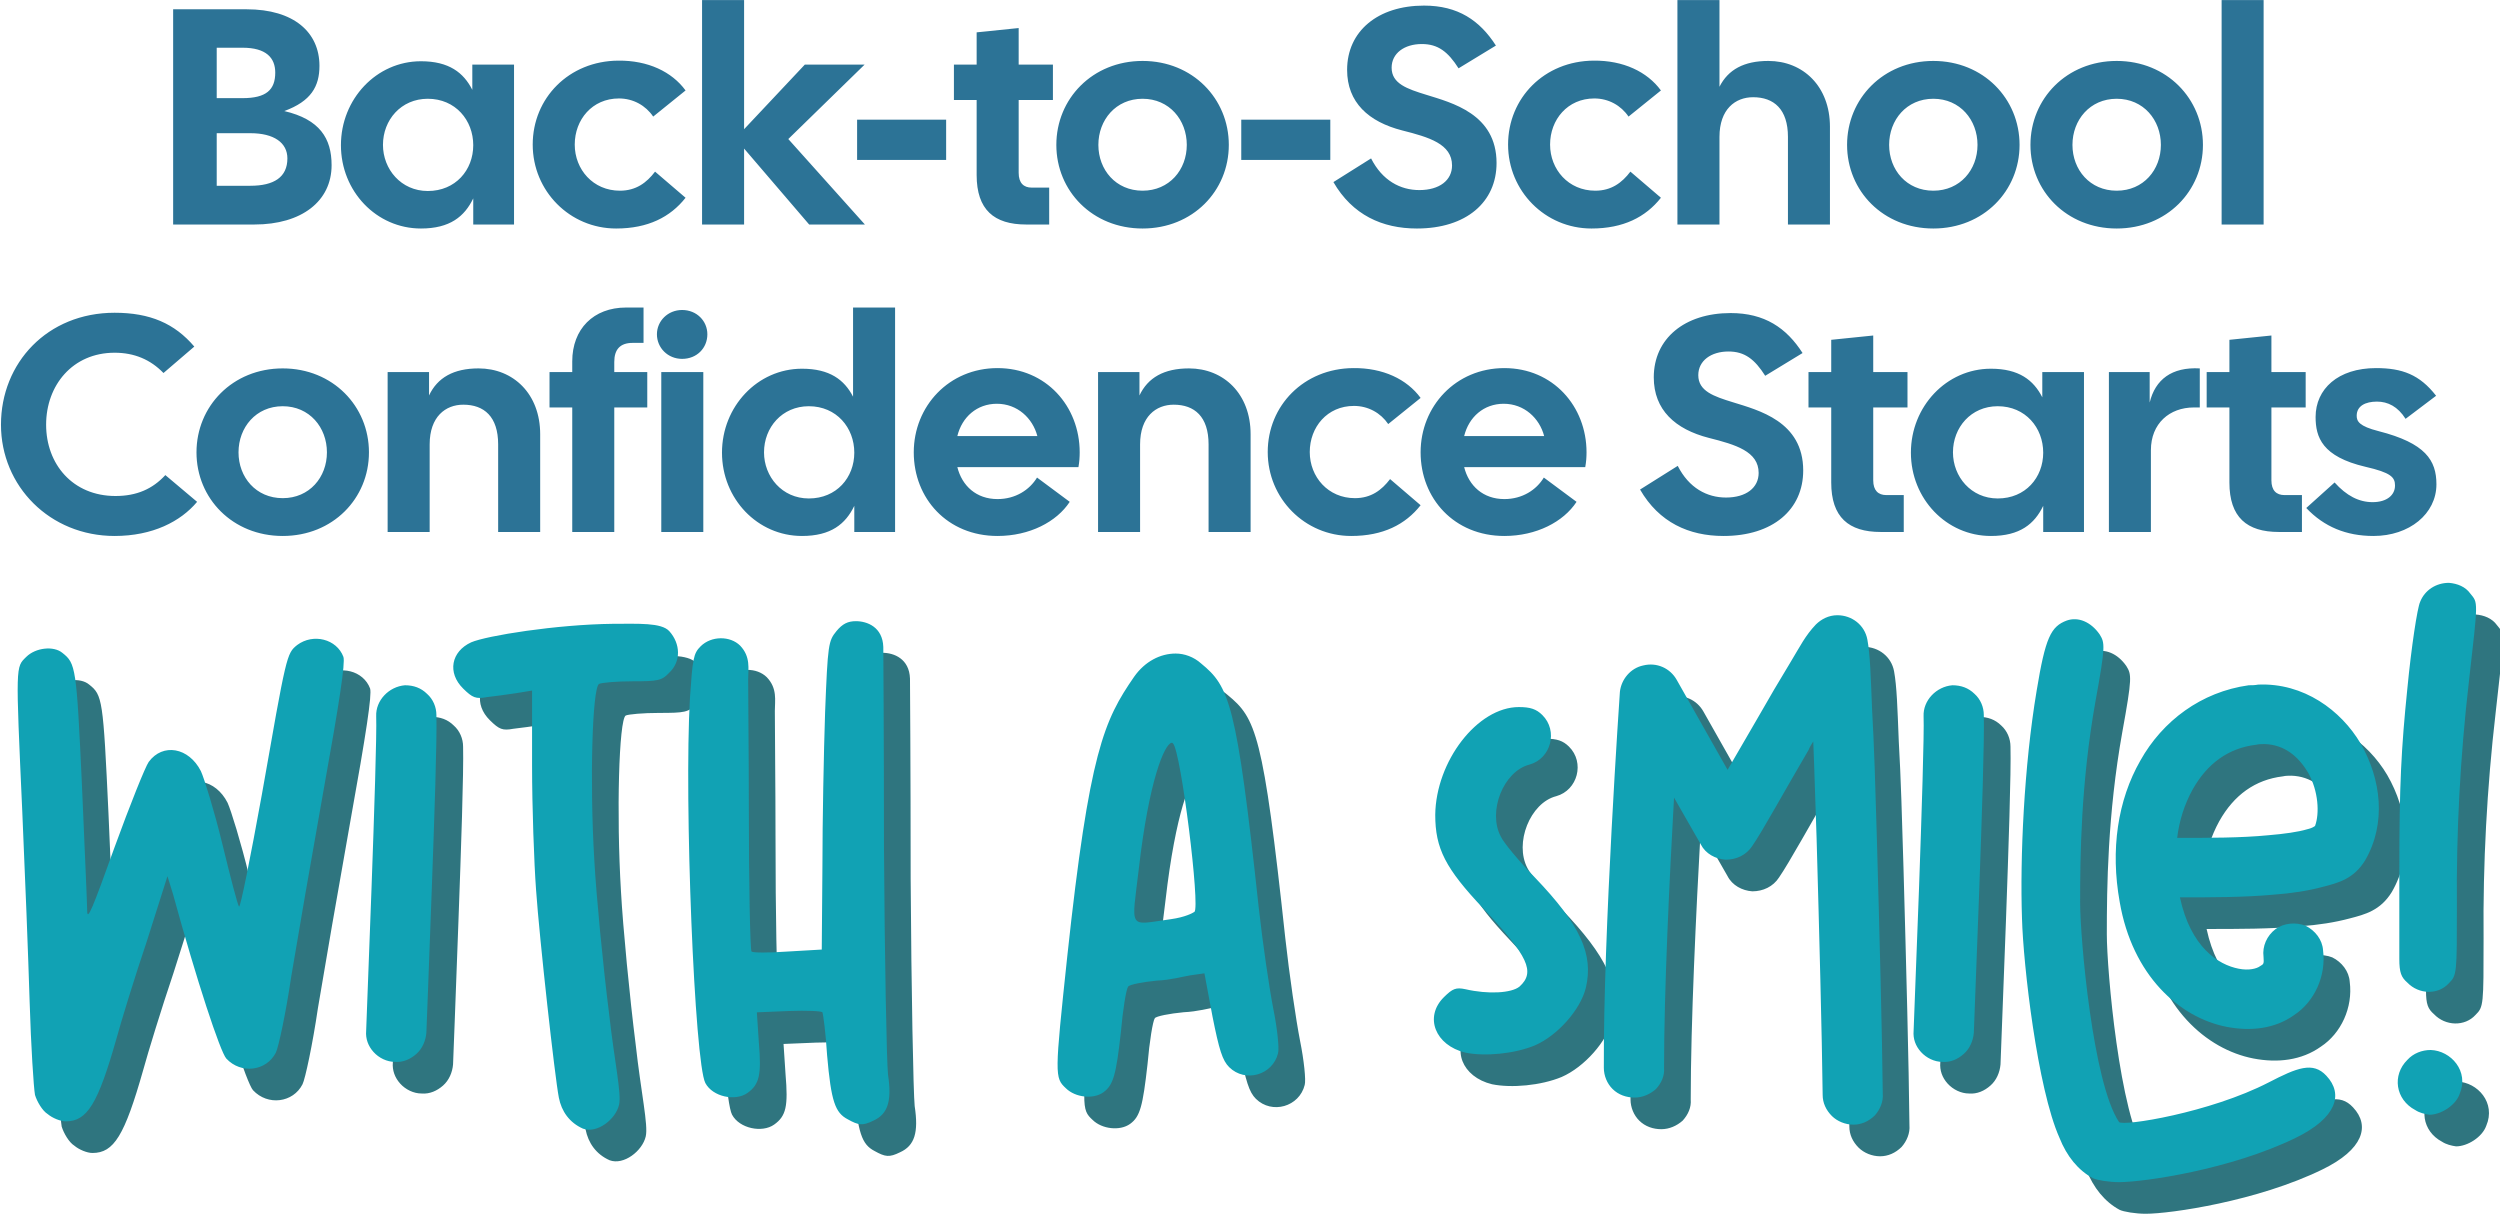 <?xml version="1.0" encoding="UTF-8" standalone="no"?>
<!DOCTYPE svg PUBLIC "-//W3C//DTD SVG 1.1//EN" "http://www.w3.org/Graphics/SVG/1.1/DTD/svg11.dtd">
<svg width="100%" height="100%" viewBox="0 0 757 368" version="1.1" xmlns="http://www.w3.org/2000/svg" xmlns:xlink="http://www.w3.org/1999/xlink" xml:space="preserve" xmlns:serif="http://www.serif.com/" style="fill-rule:evenodd;clip-rule:evenodd;stroke-linejoin:round;stroke-miterlimit:2;">
    <g transform="matrix(1,0,0,1,-121.075,-80.828)">
        <g transform="matrix(1.616,0,0,1.596,-1082.25,-50.125)">
            <path d="M777.074,124.646L777.074,83.813L790.84,83.813C799.707,83.813 804.49,88.188 804.49,94.546C804.49,98.455 802.915,101.255 797.899,103.121C804.549,104.696 806.765,108.313 806.765,113.388C806.765,120.213 801.165,124.646 792.299,124.646L777.074,124.646ZM785.24,117.296L791.54,117.296C795.974,117.296 798.482,115.663 798.482,112.105C798.482,109.13 795.974,107.321 791.54,107.321L785.24,107.321L785.24,117.296ZM785.24,100.671L790.082,100.671C794.515,100.671 796.207,99.096 796.207,95.83C796.207,93.03 794.515,91.105 790.082,91.105L785.24,91.105L785.24,100.671ZM823.507,125.405C815.165,125.405 808.515,118.346 808.515,109.596C808.515,100.846 815.165,93.671 823.507,93.671C828.757,93.671 831.499,95.83 833.132,99.096L833.132,94.313L840.949,94.313L840.949,124.646L833.307,124.646L833.307,119.688C831.674,123.13 828.932,125.405 823.507,125.405ZM816.39,109.538C816.39,114.146 819.774,118.288 824.79,118.288C829.982,118.288 833.307,114.321 833.307,109.596C833.307,104.871 829.982,100.788 824.79,100.788C819.774,100.788 816.39,104.813 816.39,109.538ZM860.082,125.405C851.39,125.405 844.449,118.288 844.449,109.48C844.449,100.671 851.215,93.613 860.49,93.555C866.032,93.496 870.524,95.655 873.09,99.213L867.024,104.171C865.624,102.071 863.29,100.73 860.607,100.73C855.59,100.73 852.324,104.755 852.324,109.48C852.324,114.205 855.765,118.23 860.782,118.23C863.815,118.23 865.799,116.713 867.374,114.613L873.09,119.571C870.232,123.246 866.032,125.405 860.082,125.405ZM896.249,124.646L884.057,110.238L884.057,124.646L876.182,124.646L876.182,82.063L884.057,82.063L884.057,106.563L895.432,94.313L906.632,94.313L892.34,108.43L906.69,124.646L896.249,124.646ZM905.232,112.396L905.232,104.755L921.915,104.755L921.915,112.396L905.232,112.396ZM936.907,124.646C930.899,124.646 927.632,121.846 927.632,115.255L927.632,101.021L923.374,101.021L923.374,94.313L927.632,94.313L927.632,88.188L935.507,87.371L935.507,94.313L941.924,94.313L941.924,101.021L935.507,101.021L935.507,114.846C935.507,116.771 936.44,117.646 937.957,117.646L941.224,117.646L941.224,124.646L936.907,124.646ZM958.724,125.405C949.332,125.405 942.565,118.288 942.565,109.538C942.565,100.788 949.332,93.613 958.724,93.613C968.115,93.613 974.882,100.788 974.882,109.538C974.882,118.288 968.115,125.405 958.724,125.405ZM950.44,109.538C950.44,114.263 953.707,118.23 958.724,118.23C963.74,118.23 967.007,114.263 967.007,109.538C967.007,104.813 963.74,100.788 958.724,100.788C953.707,100.788 950.44,104.813 950.44,109.538ZM977.215,112.396L977.215,104.755L993.899,104.755L993.899,112.396L977.215,112.396ZM1010.12,125.405C1003.64,125.405 998.04,122.838 994.482,116.596L1001.54,112.105C1003.64,116.305 1007.02,118.113 1010.58,118.113C1014.37,118.113 1016.71,116.246 1016.71,113.446C1016.71,109.363 1012.39,108.08 1007.37,106.796C1001.07,105.163 997.049,101.488 997.049,95.305C997.049,87.955 1002.82,83.113 1011.46,83.113C1017.82,83.113 1021.9,85.913 1024.93,90.696L1017.93,95.013C1015.95,91.863 1014.08,90.405 1011.05,90.405C1007.78,90.405 1005.39,92.155 1005.39,94.896C1005.39,97.93 1008.31,98.921 1011.87,100.03C1016.65,101.546 1025.05,103.646 1025.05,112.98C1025.05,120.388 1019.39,125.405 1010.12,125.405ZM1042.84,125.405C1034.15,125.405 1027.21,118.288 1027.21,109.48C1027.21,100.671 1033.97,93.613 1043.25,93.555C1048.79,93.496 1053.28,95.655 1055.85,99.213L1049.78,104.171C1048.38,102.071 1046.05,100.73 1043.37,100.73C1038.35,100.73 1035.08,104.755 1035.08,109.48C1035.08,114.205 1038.52,118.23 1043.54,118.23C1046.57,118.23 1048.56,116.713 1050.13,114.613L1055.85,119.571C1052.99,123.246 1048.79,125.405 1042.84,125.405ZM1058.94,124.646L1058.94,82.063L1066.82,82.063L1066.82,98.513C1068.45,95.246 1071.42,93.613 1075.97,93.613C1082.51,93.613 1087.52,98.455 1087.52,106.096L1087.52,124.646L1079.65,124.646L1079.65,108.021C1079.65,102.771 1077.02,100.496 1073.12,100.496C1069.79,100.496 1066.82,102.771 1066.82,108.021L1066.82,124.646L1058.94,124.646ZM1106.89,125.405C1097.5,125.405 1090.73,118.288 1090.73,109.538C1090.73,100.788 1097.5,93.613 1106.89,93.613C1116.28,93.613 1123.05,100.788 1123.05,109.538C1123.05,118.288 1116.28,125.405 1106.89,125.405ZM1098.61,109.538C1098.61,114.263 1101.87,118.23 1106.89,118.23C1111.91,118.23 1115.17,114.263 1115.17,109.538C1115.17,104.813 1111.91,100.788 1106.89,100.788C1101.87,100.788 1098.61,104.813 1098.61,109.538ZM1141.25,125.405C1131.86,125.405 1125.09,118.288 1125.09,109.538C1125.09,100.788 1131.86,93.613 1141.25,93.613C1150.64,93.613 1157.41,100.788 1157.41,109.538C1157.41,118.288 1150.64,125.405 1141.25,125.405ZM1132.96,109.538C1132.96,114.263 1136.23,118.23 1141.25,118.23C1146.27,118.23 1149.53,114.263 1149.53,109.538C1149.53,104.813 1146.27,100.788 1141.25,100.788C1136.23,100.788 1132.96,104.813 1132.96,109.538ZM1160.91,124.646L1160.91,82.063L1168.78,82.063L1168.78,124.646L1160.91,124.646ZM766.107,183.738C753.974,183.738 744.815,174.288 744.815,162.621C744.815,150.896 753.507,141.388 766.107,141.388C772.757,141.388 777.365,143.43 781.04,147.805L775.265,152.821C772.815,150.255 769.782,148.971 766.107,148.971C758.232,148.971 753.274,155.155 753.274,162.621C753.274,170.088 758.232,176.155 766.282,176.155C770.249,176.155 773.224,174.813 775.615,172.188L781.565,177.263C778.474,180.996 773.224,183.738 766.107,183.738ZM797.607,183.738C788.215,183.738 781.449,176.621 781.449,167.871C781.449,159.121 788.215,151.946 797.607,151.946C806.999,151.946 813.765,159.121 813.765,167.871C813.765,176.621 806.999,183.738 797.607,183.738ZM789.324,167.871C789.324,172.596 792.59,176.563 797.607,176.563C802.624,176.563 805.89,172.596 805.89,167.871C805.89,163.146 802.624,159.121 797.607,159.121C792.59,159.121 789.324,163.146 789.324,167.871ZM817.265,182.98L817.265,152.646L825.024,152.646L825.024,157.08C826.599,153.696 829.632,151.946 834.299,151.946C840.832,151.946 845.849,156.788 845.849,164.43L845.849,182.98L837.974,182.98L837.974,166.355C837.974,161.105 835.349,158.83 831.44,158.83C828.115,158.83 825.14,161.105 825.14,166.355L825.14,182.98L817.265,182.98ZM851.857,150.605C851.857,144.48 855.824,140.396 861.949,140.396L865.215,140.396L865.215,147.105L863.174,147.105C860.84,147.105 859.732,148.33 859.732,150.721L859.732,152.646L865.915,152.646L865.915,159.355L859.732,159.355L859.732,182.98L851.857,182.98L851.857,159.355L847.599,159.355L847.599,152.646L851.857,152.646L851.857,150.605ZM868.54,182.98L868.54,152.646L876.415,152.646L876.415,182.98L868.54,182.98ZM867.724,145.471C867.724,142.963 869.765,140.863 872.449,140.863C875.19,140.863 877.174,142.963 877.174,145.471C877.174,148.096 875.19,150.138 872.449,150.138C869.765,150.138 867.724,148.038 867.724,145.471ZM894.907,183.738C886.565,183.738 879.915,176.68 879.915,167.93C879.915,159.18 886.565,152.005 894.907,152.005C900.099,152.005 902.84,154.105 904.474,157.313L904.474,140.396L912.349,140.396L912.349,182.98L904.707,182.98L904.707,178.021C903.074,181.463 900.332,183.738 894.907,183.738ZM887.79,167.871C887.79,172.48 891.174,176.621 896.19,176.621C901.382,176.621 904.707,172.655 904.707,167.93C904.707,163.205 901.382,159.121 896.19,159.121C891.174,159.121 887.79,163.146 887.79,167.871ZM931.54,183.738C922.149,183.738 915.849,176.621 915.849,167.871C915.849,159.121 922.44,151.888 931.54,151.888C940.64,151.888 946.94,159.121 946.94,167.871C946.94,168.746 946.882,169.68 946.707,170.671L924.015,170.671C924.89,174.23 927.574,176.738 931.54,176.738C934.924,176.738 937.549,174.988 938.949,172.655L945.074,177.263C942.624,181.055 937.549,183.738 931.54,183.738ZM924.015,164.78L939.007,164.78C938.132,161.396 935.274,158.655 931.424,158.655C927.69,158.655 924.89,161.163 924.015,164.78ZM950.382,182.98L950.382,152.646L958.14,152.646L958.14,157.08C959.715,153.696 962.749,151.946 967.415,151.946C973.949,151.946 978.965,156.788 978.965,164.43L978.965,182.98L971.09,182.98L971.09,166.355C971.09,161.105 968.465,158.83 964.557,158.83C961.232,158.83 958.257,161.105 958.257,166.355L958.257,182.98L950.382,182.98ZM997.807,183.738C989.115,183.738 982.174,176.621 982.174,167.813C982.174,159.005 988.94,151.946 998.215,151.888C1003.76,151.83 1008.25,153.988 1010.82,157.546L1004.75,162.505C1003.35,160.405 1001.01,159.063 998.332,159.063C993.315,159.063 990.049,163.088 990.049,167.813C990.049,172.538 993.49,176.563 998.507,176.563C1001.54,176.563 1003.52,175.046 1005.1,172.946L1010.82,177.905C1007.96,181.58 1003.76,183.738 997.807,183.738ZM1026.51,183.738C1017.12,183.738 1010.82,176.621 1010.82,167.871C1010.82,159.121 1017.41,151.888 1026.51,151.888C1035.61,151.888 1041.91,159.121 1041.91,167.871C1041.91,168.746 1041.85,169.68 1041.67,170.671L1018.98,170.671C1019.86,174.23 1022.54,176.738 1026.51,176.738C1029.89,176.738 1032.52,174.988 1033.91,172.655L1040.04,177.263C1037.59,181.055 1032.52,183.738 1026.51,183.738ZM1018.98,164.78L1033.97,164.78C1033.1,161.396 1030.24,158.655 1026.39,158.655C1022.66,158.655 1019.86,161.163 1018.98,164.78ZM1067.57,183.738C1061.1,183.738 1055.5,181.171 1051.94,174.93L1059,170.438C1061.1,174.638 1064.48,176.446 1068.04,176.446C1071.83,176.446 1074.16,174.58 1074.16,171.78C1074.16,167.696 1069.85,166.413 1064.83,165.13C1058.53,163.496 1054.51,159.821 1054.51,153.638C1054.51,146.288 1060.28,141.446 1068.91,141.446C1075.27,141.446 1079.36,144.246 1082.39,149.03L1075.39,153.346C1073.41,150.196 1071.54,148.738 1068.51,148.738C1065.24,148.738 1062.85,150.488 1062.85,153.23C1062.85,156.263 1065.77,157.255 1069.32,158.363C1074.11,159.88 1082.51,161.98 1082.51,171.313C1082.51,178.721 1076.85,183.738 1067.57,183.738ZM1097.03,182.98C1091.02,182.98 1087.76,180.18 1087.76,173.588L1087.76,159.355L1083.5,159.355L1083.5,152.646L1087.76,152.646L1087.76,146.521L1095.63,145.705L1095.63,152.646L1102.05,152.646L1102.05,159.355L1095.63,159.355L1095.63,173.18C1095.63,175.105 1096.57,175.98 1098.08,175.98L1101.35,175.98L1101.35,182.98L1097.03,182.98ZM1117.68,183.738C1109.34,183.738 1102.69,176.68 1102.69,167.93C1102.69,159.18 1109.34,152.005 1117.68,152.005C1122.93,152.005 1125.67,154.163 1127.31,157.43L1127.31,152.646L1135.12,152.646L1135.12,182.98L1127.48,182.98L1127.48,178.021C1125.85,181.463 1123.11,183.738 1117.68,183.738ZM1110.57,167.871C1110.57,172.48 1113.95,176.621 1118.96,176.621C1124.16,176.621 1127.48,172.655 1127.48,167.93C1127.48,163.205 1124.16,159.121 1118.96,159.121C1113.95,159.121 1110.57,163.146 1110.57,167.871ZM1139.79,182.98L1139.79,152.646L1147.43,152.646L1147.43,158.421C1148.48,154.046 1151.57,151.655 1156.82,151.946L1156.82,159.355L1155.71,159.355C1151.16,159.355 1147.66,162.388 1147.66,167.463L1147.66,182.98L1139.79,182.98ZM1171.64,182.98C1165.63,182.98 1162.37,180.18 1162.37,173.588L1162.37,159.355L1158.11,159.355L1158.11,152.646L1162.37,152.646L1162.37,146.521L1170.24,145.705L1170.24,152.646L1176.66,152.646L1176.66,159.355L1170.24,159.355L1170.24,173.18C1170.24,175.105 1171.17,175.98 1172.69,175.98L1175.96,175.98L1175.96,182.98L1171.64,182.98ZM1189.37,183.738C1184.24,183.738 1180.1,181.988 1176.77,178.43L1182.08,173.588C1184.3,176.096 1186.63,177.321 1189.2,177.321C1191.88,177.321 1193.4,175.98 1193.4,174.171C1193.4,172.596 1192.64,171.721 1187.86,170.613C1179.75,168.688 1178.52,165.013 1178.52,161.163C1178.52,155.855 1182.72,151.888 1189.84,151.888C1194.74,151.888 1198.01,153.113 1201.1,157.138L1195.38,161.513C1193.92,159.18 1192.06,158.246 1190.02,158.246C1187.86,158.246 1186.22,159.063 1186.22,160.93C1186.22,161.98 1186.69,162.913 1190.31,163.846C1199.12,166.121 1201.16,169.388 1201.16,173.938C1201.16,179.538 1196.08,183.738 1189.37,183.738Z" style="fill:rgb(44,115,150);"/>
            <g transform="matrix(2.149,0,0,2.149,-1106.67,-220.792)">
                <path d="M867.957,242.071C867.49,241.78 867.024,240.963 866.849,240.38C866.732,239.738 866.499,236.063 866.382,232.155C866.265,228.246 865.974,220.663 865.74,215.355C865.157,202.288 865.157,202.638 866.09,201.705C866.907,200.888 868.482,200.713 869.24,201.355C870.407,202.288 870.465,202.638 870.932,212.788C871.165,218.388 871.399,223.463 871.399,224.105C871.399,225.096 871.865,223.93 873.79,218.505C875.132,214.771 876.474,211.388 876.765,210.98C877.99,209.288 880.265,209.696 881.315,211.796C881.607,212.438 882.482,215.296 883.182,218.213C883.882,221.13 884.524,223.638 884.64,223.755C884.757,223.871 885.632,219.438 886.624,213.896C888.782,201.471 888.782,201.413 889.715,200.655C891.115,199.605 893.157,200.13 893.74,201.705C893.915,202.23 893.39,205.73 892.049,213.255C890.999,219.205 889.715,226.73 889.19,229.938C888.724,233.146 888.082,236.18 887.849,236.646C887.032,238.28 884.815,238.571 883.532,237.171C883.007,236.588 880.965,230.346 878.865,222.588L878.399,221.071L876.59,226.846C875.54,229.996 874.374,233.846 873.965,235.363C872.332,241.196 871.399,242.713 869.532,242.713C869.065,242.713 868.365,242.421 867.957,242.071ZM899.107,204.213C899.865,204.213 900.507,204.446 901.032,204.971C901.557,205.438 901.849,206.138 901.849,206.838C901.907,209.113 901.674,215.88 901.44,222.355C901.207,228.888 900.974,234.896 900.974,234.896C900.915,235.596 900.624,236.296 900.099,236.763C899.574,237.23 898.932,237.521 898.232,237.463C897.532,237.463 896.832,237.113 896.365,236.588C895.899,236.063 895.665,235.421 895.724,234.721C895.724,234.721 895.957,228.655 896.19,222.18C896.424,215.646 896.657,208.471 896.599,206.955C896.54,205.555 897.707,204.33 899.107,204.213ZM914.624,243.355C913.457,242.83 912.757,241.838 912.524,240.613C912.174,238.805 910.832,226.555 910.54,222.296C910.365,219.905 910.19,214.946 910.19,211.33L910.19,204.68L908.79,204.913C907.974,205.03 906.807,205.205 906.224,205.263C905.29,205.438 904.999,205.321 904.182,204.505C902.782,203.105 903.132,201.238 904.882,200.421C906.224,199.838 912.29,198.846 917.249,198.788C919.465,198.788 921.449,198.671 922.149,199.43C923.14,200.538 923.199,202.113 922.149,203.105C921.507,203.805 921.157,203.863 918.94,203.863C917.54,203.863 916.257,203.98 916.024,204.096C915.44,204.505 915.207,212.73 915.615,219.613C915.79,222.821 916.374,228.946 916.899,233.146C917.365,237.405 918.007,240.263 917.774,241.255C917.482,242.538 915.849,243.821 914.624,243.355ZM937.724,242.538C936.615,241.955 936.265,240.963 935.915,236.88C935.799,234.896 935.565,233.205 935.507,233.088C935.449,232.971 934.107,232.913 932.59,232.971L929.79,233.088L929.965,235.771C930.199,238.571 930.024,239.446 928.974,240.205C927.924,240.963 925.94,240.555 925.299,239.33C924.365,237.521 923.432,214.538 923.957,205.321C924.19,201.88 924.249,201.413 924.89,200.771C925.824,199.838 927.457,199.838 928.332,200.713C929.265,201.705 929.032,202.755 929.032,203.688C929.032,206.08 929.09,210.163 929.09,214.771C929.09,221.771 929.207,227.605 929.324,227.721C929.44,227.838 930.84,227.838 932.474,227.721L935.449,227.546L935.507,220.196C935.507,216.23 935.624,210.105 935.74,206.605C935.974,200.538 936.032,200.305 936.732,199.43C937.257,198.788 937.724,198.555 938.424,198.555C939.415,198.555 940.757,199.08 940.815,200.83C940.815,201.063 940.874,208.588 940.874,218.505C940.932,228.421 941.107,237.405 941.224,238.571C941.574,240.905 941.224,242.071 939.94,242.655C939.007,243.121 938.657,243.063 937.724,242.538ZM966.307,201.413C967.065,201.413 967.882,201.705 968.524,202.288C970.974,204.33 971.615,205.671 973.54,223.755C973.89,226.963 974.474,230.988 974.824,232.796C975.174,234.546 975.349,236.296 975.232,236.705C974.765,238.63 972.374,239.33 970.974,237.93C970.39,237.346 970.099,236.413 969.515,233.438L968.815,229.646L967.59,229.821C966.89,229.938 965.899,230.23 964.674,230.288C963.449,230.405 962.282,230.638 962.165,230.813C961.99,231.046 961.699,232.855 961.524,234.896C961.115,238.571 960.882,239.505 960.007,240.146C959.132,240.788 957.557,240.613 956.74,239.796C955.749,238.863 955.749,238.688 956.857,228.13C958.782,210.046 960.065,207.305 962.69,203.455C963.624,202.113 964.965,201.413 966.307,201.413ZM965.957,209.288C965.315,209.405 963.974,212.671 963.099,220.371C962.457,225.913 962.107,225.388 965.899,224.863C967.124,224.688 967.765,224.338 967.94,224.221C968.465,223.871 966.774,210.046 966.074,209.346C966.015,209.288 966.015,209.288 965.957,209.288ZM997.632,236.005C995.824,236.763 993.257,236.996 991.565,236.646C988.94,236.005 987.949,233.496 989.699,231.746C990.457,230.988 990.749,230.871 991.565,231.046C993.549,231.513 995.59,231.396 996.29,230.813C997.69,229.53 997.049,228.13 993.14,223.93C989.815,220.371 988.94,218.621 988.94,215.646C988.999,210.921 992.615,206.138 996.232,206.138C997.224,206.138 997.749,206.313 998.274,206.838C999.674,208.238 999.032,210.688 997.165,211.213C994.89,211.796 993.49,215.355 994.657,217.571C994.89,218.096 996.232,219.73 997.632,221.188C1001.6,225.388 1002.76,227.955 1002.07,230.93C1001.6,232.855 999.615,235.13 997.632,236.005ZM1027.44,217.513C1027.67,225.796 1027.91,235.071 1027.96,240.263C1028.02,240.963 1027.73,241.663 1027.27,242.188C1026.74,242.713 1026.1,243.005 1025.4,243.005C1024.7,243.005 1024,242.713 1023.53,242.246C1023.01,241.721 1022.72,241.08 1022.72,240.38C1022.66,235.188 1022.42,225.913 1022.19,217.688C1022.07,214.48 1022.01,211.796 1021.9,209.171C1021.72,209.463 1021.61,209.638 1021.49,209.93C1019.39,213.546 1017.47,217.105 1016.59,218.388C1016.07,219.205 1015.19,219.613 1014.26,219.613C1013.38,219.555 1012.51,219.088 1012.1,218.271L1009.76,214.13C1009.36,221.363 1008.89,231.221 1008.89,237.988C1008.95,238.688 1008.66,239.33 1008.19,239.855C1007.67,240.321 1007.02,240.613 1006.32,240.613C1005.62,240.613 1004.92,240.38 1004.4,239.855C1003.93,239.388 1003.64,238.688 1003.64,237.988C1003.58,226.146 1005.04,204.796 1005.04,204.796C1005.16,203.688 1005.97,202.696 1007.08,202.463C1008.25,202.171 1009.42,202.696 1010,203.746L1014.43,211.68C1015.19,210.338 1016.07,208.821 1016.94,207.305C1017.99,205.438 1019.04,203.63 1019.92,202.171C1020.79,200.713 1021.2,199.838 1022.13,198.846C1022.6,198.38 1023.24,198.03 1024,198.03C1025.28,198.03 1026.39,198.905 1026.62,200.188C1026.86,201.53 1026.91,203.338 1027.03,206.371C1027.21,209.463 1027.32,213.371 1027.44,217.513ZM1034.03,204.213C1034.79,204.213 1035.43,204.446 1035.96,204.971C1036.48,205.438 1036.77,206.138 1036.77,206.838C1036.83,209.113 1036.6,215.88 1036.37,222.355C1036.13,228.888 1035.9,234.896 1035.9,234.896C1035.84,235.596 1035.55,236.296 1035.02,236.763C1034.5,237.23 1033.86,237.521 1033.16,237.463C1032.46,237.463 1031.76,237.113 1031.29,236.588C1030.82,236.063 1030.59,235.421 1030.65,234.721C1030.65,234.721 1030.88,228.655 1031.12,222.18C1031.35,215.646 1031.58,208.471 1031.52,206.955C1031.46,205.555 1032.63,204.33 1034.03,204.213ZM1069.62,209.346C1071.42,212.496 1071.89,216.405 1070.02,219.671C1069.03,221.305 1067.69,221.655 1066.35,222.005C1065.07,222.355 1063.61,222.588 1061.97,222.705C1059.46,222.938 1056.61,222.938 1053.87,222.938C1054.8,227.313 1057.19,228.888 1059,229.238C1059.87,229.413 1060.57,229.238 1060.87,229.005C1061.16,228.83 1061.21,228.83 1061.16,228.188C1061.04,227.255 1061.45,226.321 1062.21,225.738C1062.91,225.213 1063.96,225.096 1064.83,225.446C1065.65,225.855 1066.29,226.671 1066.35,227.605C1066.64,229.88 1065.59,232.155 1063.84,233.321C1062.15,234.546 1060.05,234.78 1057.95,234.371C1053.81,233.555 1049.72,229.821 1048.62,223.346C1047.8,218.738 1048.44,214.363 1050.42,210.863C1052.35,207.363 1055.73,204.796 1059.87,204.213C1060.11,204.213 1060.4,204.213 1060.69,204.155C1064.66,203.98 1067.92,206.43 1069.62,209.346ZM1065.65,216.638C1066.06,215.53 1065.94,213.546 1065.07,211.971C1064.19,210.455 1062.96,209.463 1061.27,209.405C1061.04,209.405 1060.75,209.405 1060.52,209.463C1058.12,209.755 1056.26,211.096 1054.97,213.43C1054.27,214.713 1053.81,216.171 1053.63,217.688C1056.37,217.688 1059.23,217.688 1061.57,217.455C1062.96,217.338 1064.19,217.163 1064.95,216.93C1065.18,216.871 1065.41,216.813 1065.65,216.638ZM1061.62,239.271C1064.07,237.988 1065.47,237.405 1066.64,238.688C1068.16,240.321 1067.52,242.421 1063.96,244.171C1058.3,246.971 1050.71,248.08 1048.56,248.08C1047.68,248.08 1046.63,247.905 1046.28,247.73C1045,247.03 1044.01,245.805 1043.37,244.171C1041.44,239.796 1040.21,228.888 1040.1,224.805C1039.92,219.438 1040.27,211.388 1041.38,204.68C1042.14,200.013 1042.61,199.021 1044.01,198.496C1045,198.146 1046.11,198.613 1046.87,199.721C1047.33,200.48 1047.39,200.713 1046.52,205.555C1045.23,212.846 1045.17,219.321 1045.17,223.405C1045.17,226.555 1046.28,239.33 1048.56,242.771C1048.85,243.18 1056.49,241.955 1061.62,239.271ZM1077.32,195.171C1078.07,195.23 1078.77,195.521 1079.18,196.105C1079.88,196.98 1079.88,196.63 1079.07,203.863C1078.31,210.513 1077.96,217.163 1078.02,223.755C1078.02,229.646 1078.02,229.821 1077.32,230.521C1076.38,231.571 1074.69,231.513 1073.7,230.463C1073.17,229.996 1073,229.588 1073,228.363L1073,220.43C1073,213.021 1073.17,209.755 1073.7,204.505C1074.05,200.83 1074.57,197.388 1074.81,196.863C1075.21,195.813 1076.21,195.171 1077.32,195.171ZM1075.74,236.413C1077.49,236.471 1079.12,238.28 1078.25,240.321C1077.9,241.313 1076.62,242.13 1075.62,242.13C1075.21,242.071 1074.75,241.955 1074.4,241.721C1072.65,240.788 1072.36,238.63 1073.7,237.288C1074.22,236.705 1074.98,236.413 1075.74,236.413Z" style="fill:rgb(47,117,127);"/>
            </g>
            <g transform="matrix(2.149,0,0,2.149,-1111.67,-226.792)">
                <path d="M867.957,242.071C867.49,241.78 867.024,240.963 866.849,240.38C866.732,239.738 866.499,236.063 866.382,232.155C866.265,228.246 865.974,220.663 865.74,215.355C865.157,202.288 865.157,202.638 866.09,201.705C866.907,200.888 868.482,200.713 869.24,201.355C870.407,202.288 870.465,202.638 870.932,212.788C871.165,218.388 871.399,223.463 871.399,224.105C871.399,225.096 871.865,223.93 873.79,218.505C875.132,214.771 876.474,211.388 876.765,210.98C877.99,209.288 880.265,209.696 881.315,211.796C881.607,212.438 882.482,215.296 883.182,218.213C883.882,221.13 884.524,223.638 884.64,223.755C884.757,223.871 885.632,219.438 886.624,213.896C888.782,201.471 888.782,201.413 889.715,200.655C891.115,199.605 893.157,200.13 893.74,201.705C893.915,202.23 893.39,205.73 892.049,213.255C890.999,219.205 889.715,226.73 889.19,229.938C888.724,233.146 888.082,236.18 887.849,236.646C887.032,238.28 884.815,238.571 883.532,237.171C883.007,236.588 880.965,230.346 878.865,222.588L878.399,221.071L876.59,226.846C875.54,229.996 874.374,233.846 873.965,235.363C872.332,241.196 871.399,242.713 869.532,242.713C869.065,242.713 868.365,242.421 867.957,242.071ZM899.107,204.213C899.865,204.213 900.507,204.446 901.032,204.971C901.557,205.438 901.849,206.138 901.849,206.838C901.907,209.113 901.674,215.88 901.44,222.355C901.207,228.888 900.974,234.896 900.974,234.896C900.915,235.596 900.624,236.296 900.099,236.763C899.574,237.23 898.932,237.521 898.232,237.463C897.532,237.463 896.832,237.113 896.365,236.588C895.899,236.063 895.665,235.421 895.724,234.721C895.724,234.721 895.957,228.655 896.19,222.18C896.424,215.646 896.657,208.471 896.599,206.955C896.54,205.555 897.707,204.33 899.107,204.213ZM914.624,243.355C913.457,242.83 912.757,241.838 912.524,240.613C912.174,238.805 910.832,226.555 910.54,222.296C910.365,219.905 910.19,214.946 910.19,211.33L910.19,204.68L908.79,204.913C907.974,205.03 906.807,205.205 906.224,205.263C905.29,205.438 904.999,205.321 904.182,204.505C902.782,203.105 903.132,201.238 904.882,200.421C906.224,199.838 912.29,198.846 917.249,198.788C919.465,198.788 921.449,198.671 922.149,199.43C923.14,200.538 923.199,202.113 922.149,203.105C921.507,203.805 921.157,203.863 918.94,203.863C917.54,203.863 916.257,203.98 916.024,204.096C915.44,204.505 915.207,212.73 915.615,219.613C915.79,222.821 916.374,228.946 916.899,233.146C917.365,237.405 918.007,240.263 917.774,241.255C917.482,242.538 915.849,243.821 914.624,243.355ZM937.724,242.538C936.615,241.955 936.265,240.963 935.915,236.88C935.799,234.896 935.565,233.205 935.507,233.088C935.449,232.971 934.107,232.913 932.59,232.971L929.79,233.088L929.965,235.771C930.199,238.571 930.024,239.446 928.974,240.205C927.924,240.963 925.94,240.555 925.299,239.33C924.365,237.521 923.432,214.538 923.957,205.321C924.19,201.88 924.249,201.413 924.89,200.771C925.824,199.838 927.457,199.838 928.332,200.713C929.265,201.705 929.032,202.755 929.032,203.688C929.032,206.08 929.09,210.163 929.09,214.771C929.09,221.771 929.207,227.605 929.324,227.721C929.44,227.838 930.84,227.838 932.474,227.721L935.449,227.546L935.507,220.196C935.507,216.23 935.624,210.105 935.74,206.605C935.974,200.538 936.032,200.305 936.732,199.43C937.257,198.788 937.724,198.555 938.424,198.555C939.415,198.555 940.757,199.08 940.815,200.83C940.815,201.063 940.874,208.588 940.874,218.505C940.932,228.421 941.107,237.405 941.224,238.571C941.574,240.905 941.224,242.071 939.94,242.655C939.007,243.121 938.657,243.063 937.724,242.538ZM966.307,201.413C967.065,201.413 967.882,201.705 968.524,202.288C970.974,204.33 971.615,205.671 973.54,223.755C973.89,226.963 974.474,230.988 974.824,232.796C975.174,234.546 975.349,236.296 975.232,236.705C974.765,238.63 972.374,239.33 970.974,237.93C970.39,237.346 970.099,236.413 969.515,233.438L968.815,229.646L967.59,229.821C966.89,229.938 965.899,230.23 964.674,230.288C963.449,230.405 962.282,230.638 962.165,230.813C961.99,231.046 961.699,232.855 961.524,234.896C961.115,238.571 960.882,239.505 960.007,240.146C959.132,240.788 957.557,240.613 956.74,239.796C955.749,238.863 955.749,238.688 956.857,228.13C958.782,210.046 960.065,207.305 962.69,203.455C963.624,202.113 964.965,201.413 966.307,201.413ZM965.957,209.288C965.315,209.405 963.974,212.671 963.099,220.371C962.457,225.913 962.107,225.388 965.899,224.863C967.124,224.688 967.765,224.338 967.94,224.221C968.465,223.871 966.774,210.046 966.074,209.346C966.015,209.288 966.015,209.288 965.957,209.288ZM997.632,236.005C995.824,236.763 993.257,236.996 991.565,236.646C988.94,236.005 987.949,233.496 989.699,231.746C990.457,230.988 990.749,230.871 991.565,231.046C993.549,231.513 995.59,231.396 996.29,230.813C997.69,229.53 997.049,228.13 993.14,223.93C989.815,220.371 988.94,218.621 988.94,215.646C988.999,210.921 992.615,206.138 996.232,206.138C997.224,206.138 997.749,206.313 998.274,206.838C999.674,208.238 999.032,210.688 997.165,211.213C994.89,211.796 993.49,215.355 994.657,217.571C994.89,218.096 996.232,219.73 997.632,221.188C1001.6,225.388 1002.76,227.955 1002.07,230.93C1001.6,232.855 999.615,235.13 997.632,236.005ZM1027.44,217.513C1027.67,225.796 1027.91,235.071 1027.96,240.263C1028.02,240.963 1027.73,241.663 1027.27,242.188C1026.74,242.713 1026.1,243.005 1025.4,243.005C1024.7,243.005 1024,242.713 1023.53,242.246C1023.01,241.721 1022.72,241.08 1022.72,240.38C1022.66,235.188 1022.42,225.913 1022.19,217.688C1022.07,214.48 1022.01,211.796 1021.9,209.171C1021.72,209.463 1021.61,209.638 1021.49,209.93C1019.39,213.546 1017.47,217.105 1016.59,218.388C1016.07,219.205 1015.19,219.613 1014.26,219.613C1013.38,219.555 1012.51,219.088 1012.1,218.271L1009.76,214.13C1009.36,221.363 1008.89,231.221 1008.89,237.988C1008.95,238.688 1008.66,239.33 1008.19,239.855C1007.67,240.321 1007.02,240.613 1006.32,240.613C1005.62,240.613 1004.92,240.38 1004.4,239.855C1003.93,239.388 1003.64,238.688 1003.64,237.988C1003.58,226.146 1005.04,204.796 1005.04,204.796C1005.16,203.688 1005.97,202.696 1007.08,202.463C1008.25,202.171 1009.42,202.696 1010,203.746L1014.43,211.68C1015.19,210.338 1016.07,208.821 1016.94,207.305C1017.99,205.438 1019.04,203.63 1019.92,202.171C1020.79,200.713 1021.2,199.838 1022.13,198.846C1022.6,198.38 1023.24,198.03 1024,198.03C1025.28,198.03 1026.39,198.905 1026.62,200.188C1026.86,201.53 1026.91,203.338 1027.03,206.371C1027.21,209.463 1027.32,213.371 1027.44,217.513ZM1034.03,204.213C1034.79,204.213 1035.43,204.446 1035.96,204.971C1036.48,205.438 1036.77,206.138 1036.77,206.838C1036.83,209.113 1036.6,215.88 1036.37,222.355C1036.13,228.888 1035.9,234.896 1035.9,234.896C1035.84,235.596 1035.55,236.296 1035.02,236.763C1034.5,237.23 1033.86,237.521 1033.16,237.463C1032.46,237.463 1031.76,237.113 1031.29,236.588C1030.82,236.063 1030.59,235.421 1030.65,234.721C1030.65,234.721 1030.88,228.655 1031.12,222.18C1031.35,215.646 1031.58,208.471 1031.52,206.955C1031.46,205.555 1032.63,204.33 1034.03,204.213ZM1069.62,209.346C1071.42,212.496 1071.89,216.405 1070.02,219.671C1069.03,221.305 1067.69,221.655 1066.35,222.005C1065.07,222.355 1063.61,222.588 1061.97,222.705C1059.46,222.938 1056.61,222.938 1053.87,222.938C1054.8,227.313 1057.19,228.888 1059,229.238C1059.87,229.413 1060.57,229.238 1060.87,229.005C1061.16,228.83 1061.21,228.83 1061.16,228.188C1061.04,227.255 1061.45,226.321 1062.21,225.738C1062.91,225.213 1063.96,225.096 1064.83,225.446C1065.65,225.855 1066.29,226.671 1066.35,227.605C1066.64,229.88 1065.59,232.155 1063.84,233.321C1062.15,234.546 1060.05,234.78 1057.95,234.371C1053.81,233.555 1049.72,229.821 1048.62,223.346C1047.8,218.738 1048.44,214.363 1050.42,210.863C1052.35,207.363 1055.73,204.796 1059.87,204.213C1060.11,204.213 1060.4,204.213 1060.69,204.155C1064.66,203.98 1067.92,206.43 1069.62,209.346ZM1065.65,216.638C1066.06,215.53 1065.94,213.546 1065.07,211.971C1064.19,210.455 1062.96,209.463 1061.27,209.405C1061.04,209.405 1060.75,209.405 1060.52,209.463C1058.12,209.755 1056.26,211.096 1054.97,213.43C1054.27,214.713 1053.81,216.171 1053.63,217.688C1056.37,217.688 1059.23,217.688 1061.57,217.455C1062.96,217.338 1064.19,217.163 1064.95,216.93C1065.18,216.871 1065.41,216.813 1065.65,216.638ZM1061.62,239.271C1064.07,237.988 1065.47,237.405 1066.64,238.688C1068.16,240.321 1067.52,242.421 1063.96,244.171C1058.3,246.971 1050.71,248.08 1048.56,248.08C1047.68,248.08 1046.63,247.905 1046.28,247.73C1045,247.03 1044.01,245.805 1043.37,244.171C1041.44,239.796 1040.21,228.888 1040.1,224.805C1039.92,219.438 1040.27,211.388 1041.38,204.68C1042.14,200.013 1042.61,199.021 1044.01,198.496C1045,198.146 1046.11,198.613 1046.87,199.721C1047.33,200.48 1047.39,200.713 1046.52,205.555C1045.23,212.846 1045.17,219.321 1045.17,223.405C1045.17,226.555 1046.28,239.33 1048.56,242.771C1048.85,243.18 1056.49,241.955 1061.62,239.271ZM1077.32,195.171C1078.07,195.23 1078.77,195.521 1079.18,196.105C1079.88,196.98 1079.88,196.63 1079.07,203.863C1078.31,210.513 1077.96,217.163 1078.02,223.755C1078.02,229.646 1078.02,229.821 1077.32,230.521C1076.38,231.571 1074.69,231.513 1073.7,230.463C1073.17,229.996 1073,229.588 1073,228.363L1073,220.43C1073,213.021 1073.17,209.755 1073.7,204.505C1074.05,200.83 1074.57,197.388 1074.81,196.863C1075.21,195.813 1076.21,195.171 1077.32,195.171ZM1075.74,236.413C1077.49,236.471 1079.12,238.28 1078.25,240.321C1077.9,241.313 1076.62,242.13 1075.62,242.13C1075.21,242.071 1074.75,241.955 1074.4,241.721C1072.65,240.788 1072.36,238.63 1073.7,237.288C1074.22,236.705 1074.98,236.413 1075.74,236.413Z" style="fill:rgb(17,162,180);"/>
            </g>
        </g>
    </g>
</svg>
